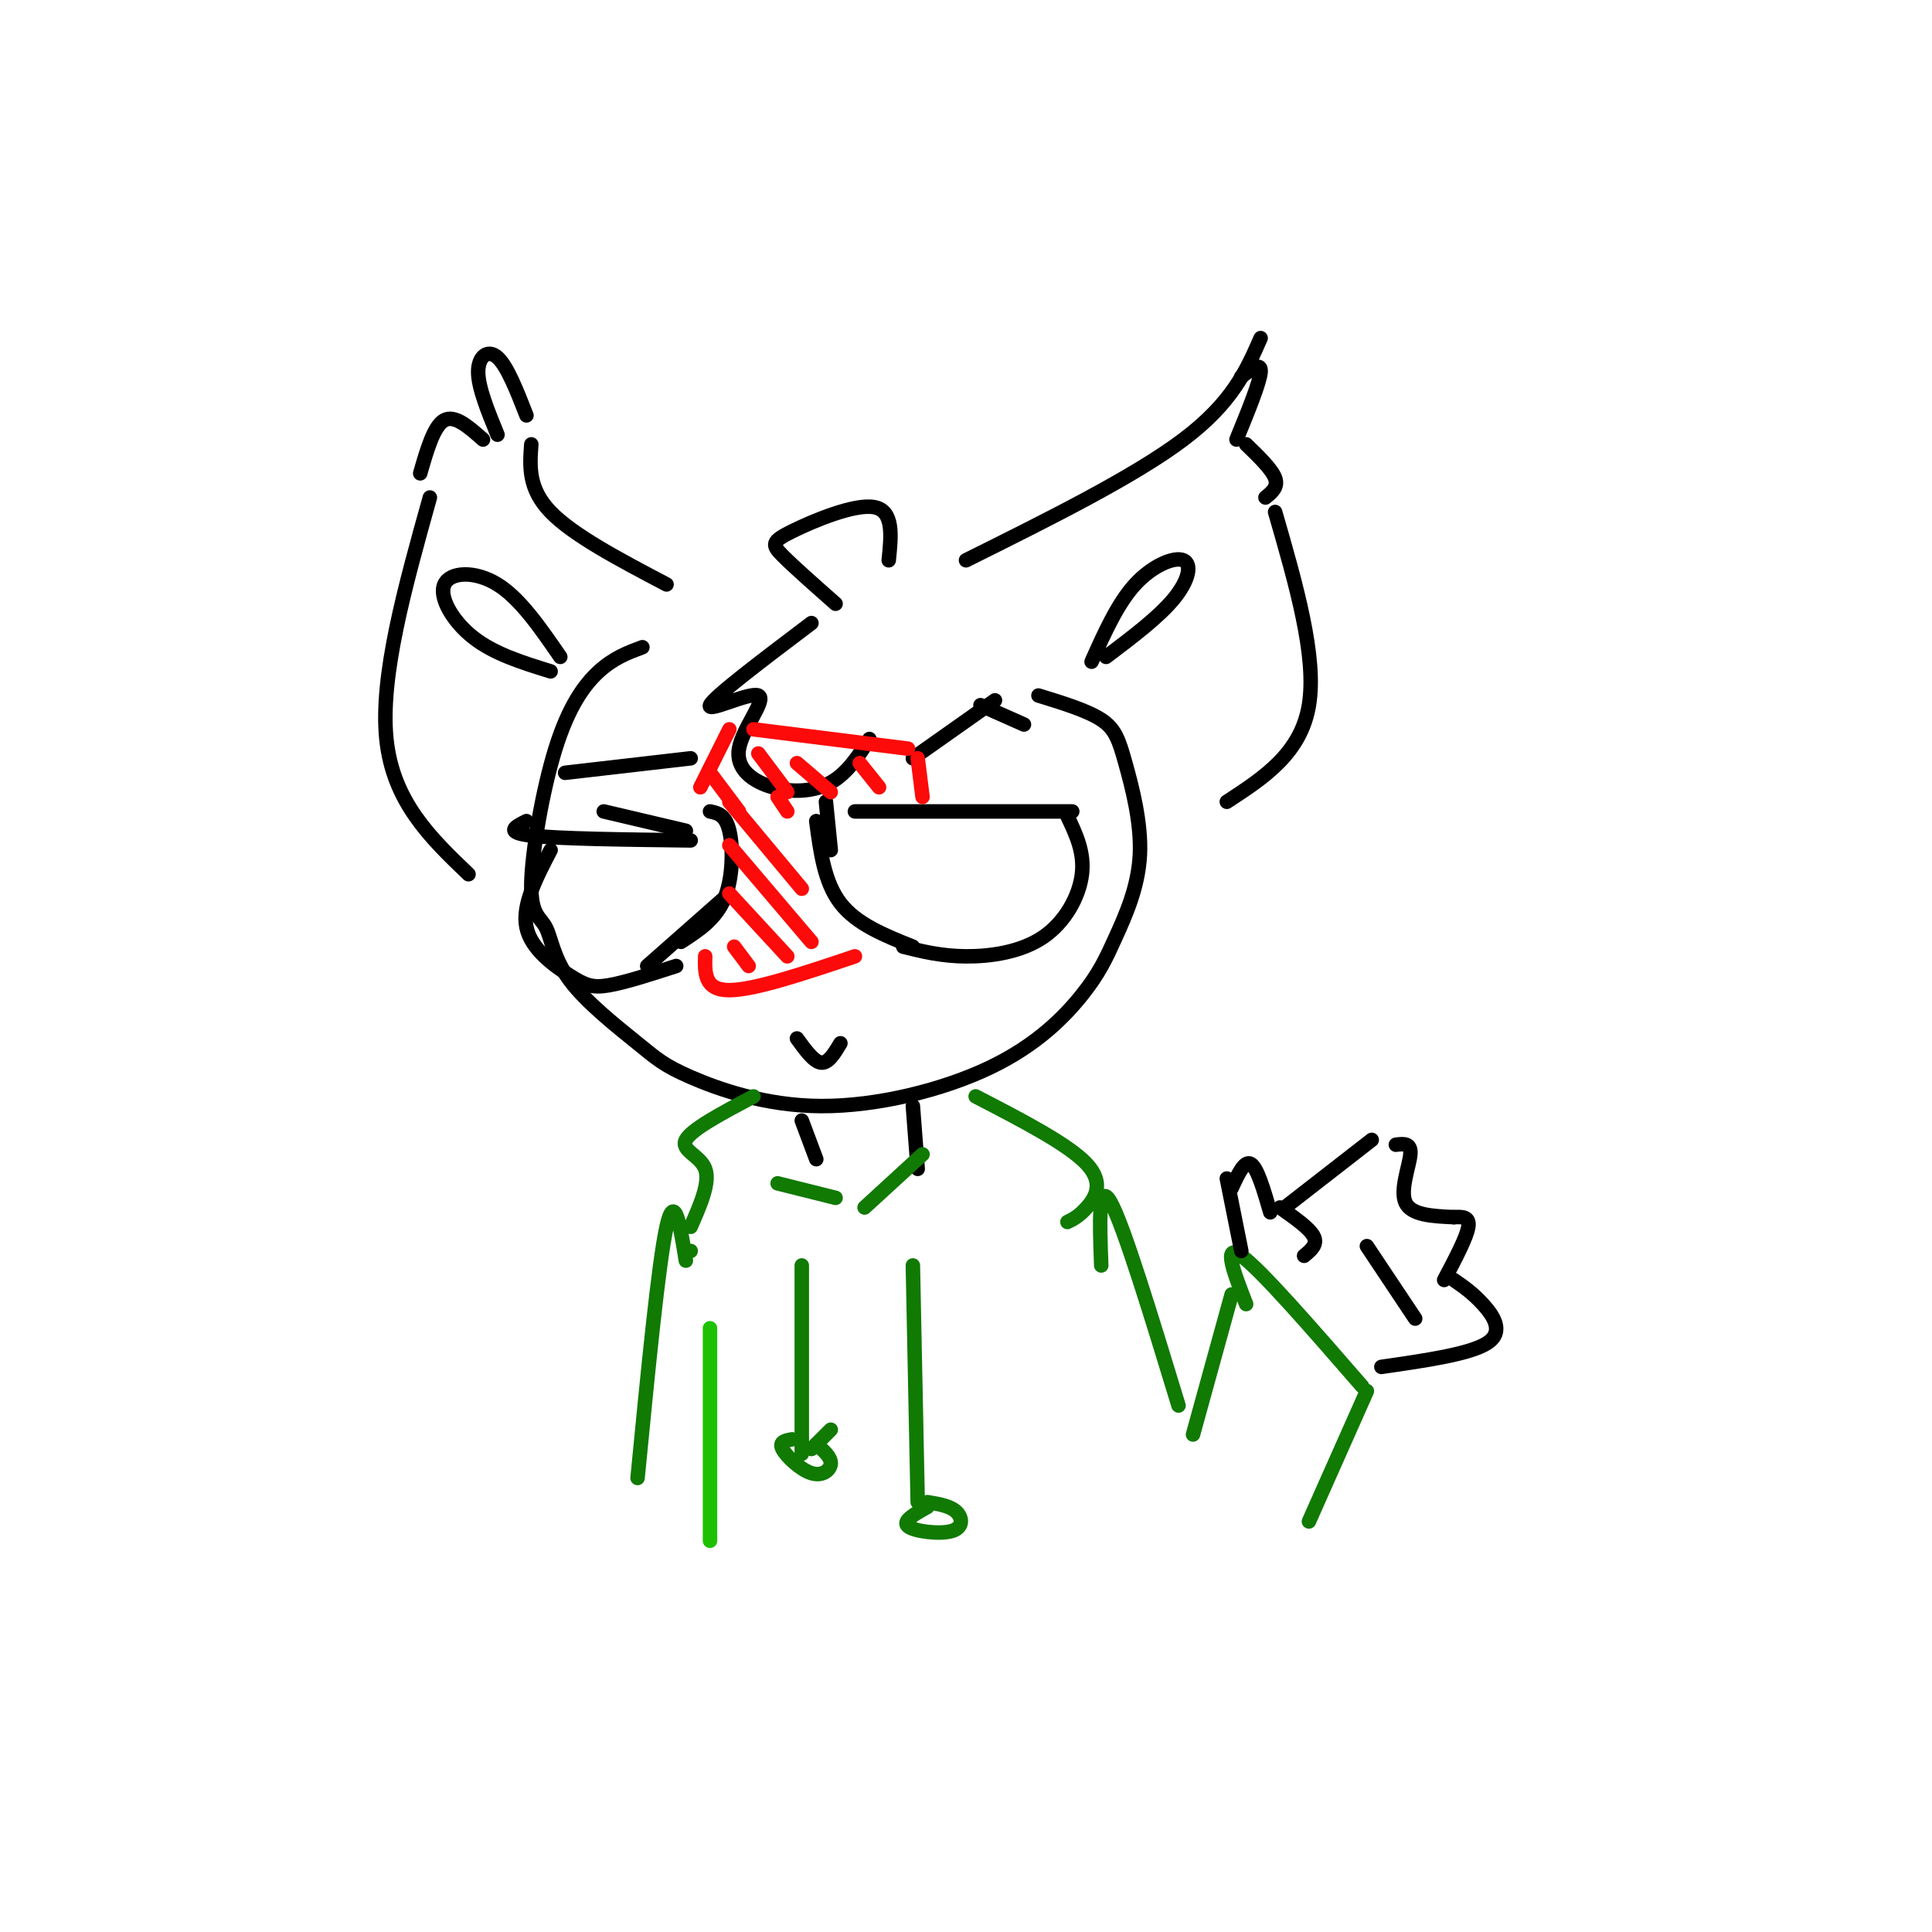 <svg viewBox='0 0 400 400' version='1.1' xmlns='http://www.w3.org/2000/svg' xmlns:xlink='http://www.w3.org/1999/xlink'><g fill='none' stroke='rgb(0,0,0)' stroke-width='3' stroke-linecap='round' stroke-linejoin='round'><path d='M133,134c-2.957,1.095 -5.914,2.190 -9,5c-3.086,2.810 -6.300,7.336 -9,16c-2.700,8.664 -4.884,21.468 -5,28c-0.116,6.532 1.836,6.793 3,9c1.164,2.207 1.538,6.360 5,11c3.462,4.640 10.011,9.767 14,13c3.989,3.233 5.418,4.572 11,7c5.582,2.428 15.317,5.946 27,6c11.683,0.054 25.314,-3.355 35,-8c9.686,-4.645 15.427,-10.528 19,-15c3.573,-4.472 4.977,-7.535 7,-12c2.023,-4.465 4.666,-10.331 5,-17c0.334,-6.669 -1.641,-14.142 -3,-19c-1.359,-4.858 -2.103,-7.102 -5,-9c-2.897,-1.898 -7.949,-3.449 -13,-5'/><path d='M168,129c-10.164,7.682 -20.328,15.364 -21,17c-0.672,1.636 8.149,-2.774 10,-2c1.851,0.774 -3.267,6.733 -4,11c-0.733,4.267 2.918,6.841 7,8c4.082,1.159 8.595,0.903 12,-1c3.405,-1.903 5.703,-5.451 8,-9'/><path d='M173,125c-4.387,-3.875 -8.774,-7.750 -11,-10c-2.226,-2.250 -2.292,-2.875 2,-5c4.292,-2.125 12.940,-5.750 17,-5c4.060,0.750 3.530,5.875 3,11'/><path d='M200,116c17.417,-8.667 34.833,-17.333 45,-25c10.167,-7.667 13.083,-14.333 16,-21'/><path d='M257,78c2.083,-1.583 4.167,-3.167 4,-1c-0.167,2.167 -2.583,8.083 -5,14'/><path d='M258,92c2.667,2.583 5.333,5.167 6,7c0.667,1.833 -0.667,2.917 -2,4'/><path d='M264,106c4.333,15.000 8.667,30.000 7,40c-1.667,10.000 -9.333,15.000 -17,20'/><path d='M138,121c-9.667,-5.083 -19.333,-10.167 -24,-15c-4.667,-4.833 -4.333,-9.417 -4,-14'/><path d='M109,86c-2.000,-5.111 -4.000,-10.222 -6,-12c-2.000,-1.778 -4.000,-0.222 -4,3c0.000,3.222 2.000,8.111 4,13'/><path d='M100,91c-2.917,-2.583 -5.833,-5.167 -8,-4c-2.167,1.167 -3.583,6.083 -5,11'/><path d='M89,103c-5.167,18.500 -10.333,37.000 -9,50c1.333,13.000 9.167,20.500 17,28'/><path d='M226,137c2.696,-6.030 5.393,-12.060 9,-16c3.607,-3.940 8.125,-5.792 10,-5c1.875,0.792 1.107,4.226 -2,8c-3.107,3.774 -8.554,7.887 -14,12'/><path d='M116,136c-4.167,-6.054 -8.333,-12.107 -13,-15c-4.667,-2.893 -9.833,-2.625 -11,0c-1.167,2.625 1.667,7.607 6,11c4.333,3.393 10.167,5.196 16,7'/><path d='M177,168c0.000,0.000 45.000,0.000 45,0'/><path d='M221,169c1.774,3.732 3.548,7.464 3,12c-0.548,4.536 -3.417,9.875 -8,13c-4.583,3.125 -10.881,4.036 -16,4c-5.119,-0.036 -9.060,-1.018 -13,-2'/><path d='M109,170c-2.333,1.167 -4.667,2.333 1,3c5.667,0.667 19.333,0.833 33,1'/><path d='M114,176c-2.976,5.714 -5.952,11.429 -5,16c0.952,4.571 5.833,8.000 9,10c3.167,2.000 4.619,2.571 8,2c3.381,-0.571 8.690,-2.286 14,-4'/><path d='M134,200c0.000,0.000 17.000,-15.000 17,-15'/><path d='M141,195c3.600,-2.333 7.200,-4.667 9,-9c1.800,-4.333 1.800,-10.667 1,-14c-0.800,-3.333 -2.400,-3.667 -4,-4'/><path d='M189,196c-5.833,-2.333 -11.667,-4.667 -15,-9c-3.333,-4.333 -4.167,-10.667 -5,-17'/><path d='M172,176c0.000,0.000 -1.000,-10.000 -1,-10'/><path d='M142,172c0.000,0.000 -17.000,-4.000 -17,-4'/><path d='M117,160c0.000,0.000 26.000,-3.000 26,-3'/><path d='M189,157c0.000,0.000 17.000,-12.000 17,-12'/><path d='M203,146c0.000,0.000 9.000,4.000 9,4'/></g>
<g fill='none' stroke='rgb(253,10,10)' stroke-width='3' stroke-linecap='round' stroke-linejoin='round'><path d='M145,163c0.000,0.000 6.000,-12.000 6,-12'/><path d='M156,151c0.000,0.000 32.000,4.000 32,4'/><path d='M190,157c0.000,0.000 1.000,8.000 1,8'/><path d='M146,198c-0.083,3.500 -0.167,7.000 5,7c5.167,0.000 15.583,-3.500 26,-7'/><path d='M151,185c0.000,0.000 12.000,13.000 12,13'/><path d='M151,175c0.000,0.000 17.000,20.000 17,20'/><path d='M151,166c0.000,0.000 15.000,18.000 15,18'/><path d='M147,160c0.000,0.000 6.000,8.000 6,8'/><path d='M157,156c0.000,0.000 6.000,8.000 6,8'/><path d='M165,158c0.000,0.000 7.000,6.000 7,6'/><path d='M178,158c0.000,0.000 4.000,5.000 4,5'/><path d='M161,165c0.000,0.000 2.000,3.000 2,3'/><path d='M152,196c0.000,0.000 3.000,4.000 3,4'/></g>
<g fill='none' stroke='rgb(0,0,0)' stroke-width='3' stroke-linecap='round' stroke-linejoin='round'><path d='M165,215c1.750,2.417 3.500,4.833 5,5c1.500,0.167 2.750,-1.917 4,-4'/><path d='M189,229c0.000,0.000 1.000,13.000 1,13'/><path d='M166,232c0.000,0.000 3.000,8.000 3,8'/></g>
<g fill='none' stroke='rgb(16,122,3)' stroke-width='3' stroke-linecap='round' stroke-linejoin='round'><path d='M156,227c-6.422,3.400 -12.844,6.800 -14,9c-1.156,2.200 2.956,3.200 4,6c1.044,2.800 -0.978,7.400 -3,12'/><path d='M202,227c9.622,4.978 19.244,9.956 23,14c3.756,4.044 1.644,7.156 0,9c-1.644,1.844 -2.822,2.422 -4,3'/><path d='M161,245c0.000,0.000 12.000,3.000 12,3'/><path d='M191,239c0.000,0.000 -12.000,11.000 -12,11'/><path d='M166,262c0.000,0.000 0.000,39.000 0,39'/><path d='M168,300c0.000,0.000 4.000,-4.000 4,-4'/><path d='M189,262c0.000,0.000 1.000,49.000 1,49'/><path d='M192,312c-2.643,1.470 -5.286,2.940 -4,4c1.286,1.060 6.500,1.708 9,1c2.500,-0.708 2.286,-2.774 1,-4c-1.286,-1.226 -3.643,-1.613 -6,-2'/><path d='M164,298c-1.387,0.244 -2.774,0.488 -2,2c0.774,1.512 3.708,4.292 6,5c2.292,0.708 3.940,-0.655 4,-2c0.060,-1.345 -1.470,-2.673 -3,-4'/><path d='M143,259c0.000,0.000 -1.000,0.000 -1,0'/><path d='M142,261c-1.167,-7.250 -2.333,-14.500 -4,-7c-1.667,7.500 -3.833,29.750 -6,52'/><path d='M228,262c-0.333,-8.917 -0.667,-17.833 2,-13c2.667,4.833 8.333,23.417 14,42'/><path d='M247,297c0.000,0.000 8.000,-29.000 8,-29'/><path d='M271,315c0.000,0.000 12.000,-27.000 12,-27'/><path d='M258,270c-2.500,-6.417 -5.000,-12.833 -1,-10c4.000,2.833 14.500,14.917 25,27'/></g>
<g fill='none' stroke='rgb(0,0,0)' stroke-width='3' stroke-linecap='round' stroke-linejoin='round'><path d='M257,259c0.000,0.000 -3.000,-15.000 -3,-15'/><path d='M255,246c1.333,-2.917 2.667,-5.833 4,-5c1.333,0.833 2.667,5.417 4,10'/><path d='M265,250c3.083,2.167 6.167,4.333 7,6c0.833,1.667 -0.583,2.833 -2,4'/><path d='M266,250c0.000,0.000 18.000,-14.000 18,-14'/><path d='M289,237c1.600,-0.200 3.200,-0.400 3,2c-0.200,2.400 -2.200,7.400 -1,10c1.200,2.600 5.600,2.800 10,3'/><path d='M301,252c1.667,-0.083 3.333,-0.167 3,2c-0.333,2.167 -2.667,6.583 -5,11'/><path d='M301,265c1.933,1.333 3.867,2.667 6,5c2.133,2.333 4.467,5.667 1,8c-3.467,2.333 -12.733,3.667 -22,5'/><path d='M283,258c0.000,0.000 10.000,15.000 10,15'/></g>
<g fill='none' stroke='rgb(30,193,1)' stroke-width='3' stroke-linecap='round' stroke-linejoin='round'><path d='M147,275c0.000,0.000 0.000,44.000 0,44'/></g>
</svg>